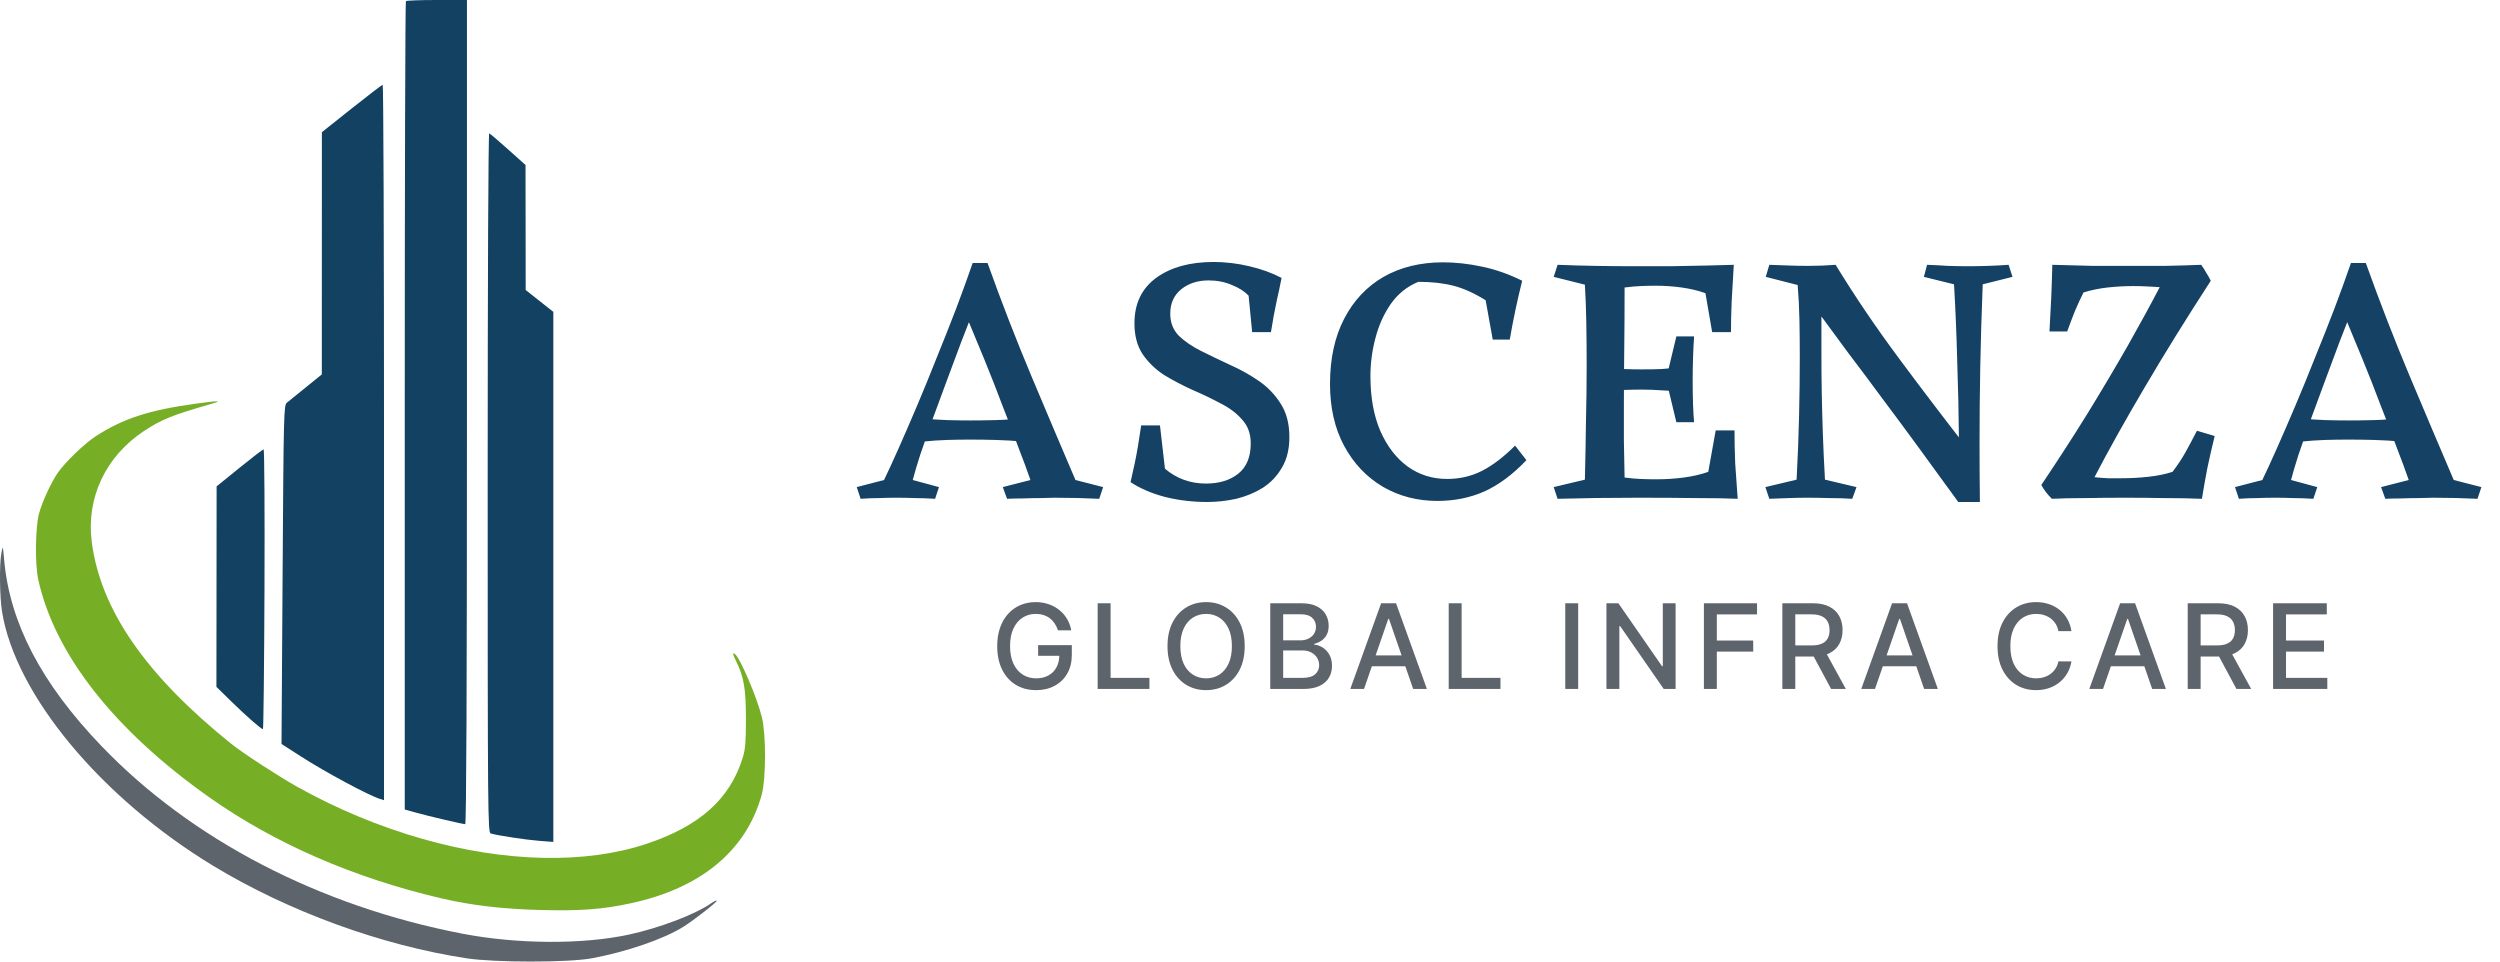 <svg width="208" height="80" viewBox="0 0 208 80" fill="none" xmlns="http://www.w3.org/2000/svg"><path d="M33.675 33.771C33.675 15.303 33.718 0.148 33.77 0.096C33.823 0.043 34.988 0 36.358 0H38.85V34.285C38.85 57.232 38.802 68.57 38.705 68.57C38.499 68.57 35.645 67.901 34.573 67.602L33.675 67.351V33.771Z" fill="#134162"/><path d="M26.781 10.997L29.257 9.027C30.619 7.944 31.782 7.055 31.842 7.051C31.901 7.047 31.95 20.439 31.95 36.81V66.576L31.626 66.476C30.655 66.173 27.075 64.248 24.991 62.907L23.422 61.899L23.512 47.809C23.599 34.203 23.611 33.711 23.875 33.498C24.025 33.378 24.739 32.8 25.461 32.214L26.775 31.15L26.778 21.074L26.781 10.997Z" fill="#134162"/><path d="M40.826 69.344C40.588 69.273 40.575 67.758 40.575 40.157C40.575 23.102 40.628 11.065 40.703 11.093C40.774 11.119 41.483 11.723 42.278 12.434L43.724 13.728L43.731 18.929L43.737 24.13L44.887 25.038L46.037 25.947L46.037 47.998L46.037 70.049L44.851 69.957C43.742 69.87 41.391 69.512 40.826 69.344Z" fill="#134162"/><path d="M18.022 40.466L19.918 38.928C20.962 38.083 21.868 37.388 21.933 37.383C21.998 37.379 22.03 42.615 22.005 49.019C21.98 55.423 21.922 60.663 21.877 60.663C21.726 60.663 20.532 59.619 19.264 58.378L18.006 57.147L18.014 48.807L18.022 40.466Z" fill="#134162"/><path d="M7.943 36.311C10.239 34.818 12.396 34.117 16.357 33.576C18.201 33.324 18.539 33.326 17.646 33.583C14.31 34.545 13.432 34.898 11.968 35.869C8.786 37.977 7.164 41.424 7.633 45.08C8.356 50.715 12.123 56.168 19.25 61.894C20.198 62.656 23.186 64.6 24.741 65.468C28.058 67.319 31.588 68.785 35.184 69.806C42.054 71.757 48.726 71.9 53.797 70.205C58.232 68.722 60.74 66.472 61.8 63.025C62.011 62.34 62.064 61.692 62.062 59.797C62.061 57.321 61.888 56.304 61.252 55.023C60.951 54.415 60.925 54.278 61.135 54.408C61.548 54.664 62.996 58.052 63.392 59.687C63.745 61.147 63.736 64.805 63.376 66.113C62.093 70.782 58.306 73.913 52.426 75.165C50.093 75.662 48.322 75.794 45.041 75.714C41.856 75.637 39.221 75.329 36.693 74.736C29.413 73.031 22.851 70.174 17.431 66.35C9.525 60.772 4.554 54.449 3.184 48.225C2.901 46.94 2.94 43.836 3.253 42.701C3.521 41.728 4.269 40.11 4.805 39.339C5.423 38.452 7.019 36.912 7.943 36.311Z" fill="#76AF25"/><path d="M0.17 50.894C-0.031 49.65 -0.06 46.952 0.117 46.006C0.236 45.371 0.241 45.382 0.346 46.576C0.811 51.829 3.439 56.859 8.444 62.073C15.913 69.854 26.573 75.393 38.49 77.685C43.033 78.558 48.454 78.59 52.291 77.766C54.861 77.213 57.863 76.072 59.163 75.154C59.385 74.997 59.597 74.899 59.633 74.936C59.712 75.014 57.749 76.548 56.849 77.112C55.219 78.134 52.069 79.214 49.2 79.736C47.258 80.089 41.186 80.089 38.85 79.736C31.752 78.663 23.983 75.828 17.718 72.024C8.395 66.363 1.287 57.804 0.17 50.894Z" fill="#5E646C"/><path d="M91.78 40.527L91.456 41.5C90.237 41.441 88.998 41.411 87.739 41.411C87.424 41.411 87.021 41.421 86.53 41.441C86.058 41.441 85.566 41.451 85.055 41.471C84.563 41.471 84.141 41.48 83.787 41.5L83.433 40.527L85.733 39.937C85.478 39.189 85.143 38.285 84.73 37.223C84.337 36.141 83.895 34.981 83.403 33.742C82.931 32.484 82.43 31.206 81.899 29.908C81.368 28.61 80.847 27.351 80.335 26.132C80.394 25.758 80.522 25.276 80.719 24.687C80.935 24.097 81.171 23.536 81.427 23.005C81.682 22.455 81.928 22.081 82.164 21.884C83.324 25.129 84.553 28.295 85.851 31.383C87.149 34.47 88.359 37.321 89.479 39.937L91.78 40.527ZM82.164 21.884C82.026 22.238 81.909 22.563 81.81 22.858C81.712 23.153 81.604 23.517 81.486 23.949C81.368 24.362 81.23 24.923 81.073 25.631C80.758 26.456 80.394 27.39 79.981 28.433C79.588 29.475 79.185 30.556 78.772 31.677C78.359 32.798 77.956 33.89 77.563 34.952C77.189 36.014 76.855 36.977 76.56 37.842C76.284 38.708 76.078 39.406 75.94 39.937L78.123 40.527L77.799 41.5C77.15 41.461 76.589 41.441 76.117 41.441C75.645 41.421 75.144 41.411 74.613 41.411C74.082 41.411 73.581 41.421 73.109 41.441C72.636 41.441 72.135 41.461 71.604 41.5L71.28 40.527L73.551 39.937C73.885 39.248 74.288 38.373 74.76 37.311C75.232 36.249 75.744 35.07 76.294 33.772C76.845 32.474 77.395 31.127 77.946 29.731C78.516 28.334 79.057 26.968 79.568 25.631C80.08 24.274 80.532 23.025 80.925 21.884H82.164ZM85.232 34.775V36.751C84.406 36.672 83.609 36.623 82.843 36.603C82.095 36.584 81.397 36.574 80.748 36.574C80.099 36.574 79.45 36.584 78.802 36.603C78.153 36.623 77.445 36.672 76.678 36.751V34.804C77.445 34.883 78.153 34.932 78.802 34.952C79.45 34.971 80.099 34.981 80.748 34.981C81.397 34.981 82.095 34.971 82.843 34.952C83.609 34.932 84.406 34.873 85.232 34.775ZM100.964 21.796C101.947 21.796 102.94 21.914 103.943 22.15C104.946 22.386 105.841 22.71 106.627 23.123C106.49 23.831 106.362 24.431 106.244 24.923C106.145 25.395 106.057 25.837 105.978 26.25C105.9 26.663 105.821 27.125 105.742 27.636H104.179L103.884 24.598C103.55 24.244 103.088 23.949 102.498 23.713C101.908 23.457 101.259 23.33 100.551 23.33C99.646 23.33 98.889 23.576 98.279 24.067C97.67 24.559 97.365 25.237 97.365 26.102C97.365 26.83 97.601 27.44 98.073 27.931C98.565 28.403 99.184 28.826 99.931 29.2C100.679 29.573 101.475 29.957 102.321 30.35C103.166 30.724 103.963 31.166 104.71 31.677C105.457 32.189 106.067 32.818 106.539 33.565C107.03 34.312 107.276 35.247 107.276 36.367C107.276 37.37 107.07 38.216 106.657 38.904C106.263 39.593 105.732 40.153 105.064 40.586C104.395 40.998 103.658 41.303 102.852 41.5C102.045 41.677 101.239 41.766 100.433 41.766C99.233 41.766 98.073 41.628 96.952 41.352C95.831 41.057 94.868 40.645 94.061 40.114C94.199 39.524 94.317 38.993 94.415 38.521C94.514 38.049 94.602 37.577 94.681 37.105C94.76 36.613 94.848 36.043 94.946 35.394H96.51L96.923 38.993C97.886 39.819 99.027 40.232 100.344 40.232C101.446 40.232 102.34 39.956 103.029 39.406C103.717 38.855 104.061 38.019 104.061 36.898C104.061 36.092 103.825 35.433 103.353 34.922C102.901 34.391 102.301 33.939 101.554 33.565C100.826 33.172 100.049 32.798 99.223 32.444C98.397 32.071 97.611 31.658 96.864 31.206C96.136 30.733 95.536 30.153 95.064 29.465C94.612 28.777 94.386 27.922 94.386 26.899C94.386 25.267 94.986 24.008 96.185 23.123C97.404 22.238 98.997 21.796 100.964 21.796ZM126.645 23.359C126.232 25.011 125.887 26.643 125.612 28.256H124.196L123.606 24.982C122.662 24.392 121.768 23.988 120.922 23.772C120.076 23.556 119.103 23.448 118.002 23.448C117.058 23.841 116.291 24.46 115.701 25.306C115.131 26.132 114.708 27.076 114.433 28.138C114.157 29.18 114.02 30.232 114.02 31.294C114.02 33.064 114.295 34.588 114.846 35.866C115.416 37.144 116.173 38.127 117.117 38.816C118.081 39.504 119.172 39.848 120.391 39.848C121.453 39.848 122.426 39.622 123.311 39.17C124.196 38.717 125.111 38.019 126.055 37.075L126.998 38.285C125.878 39.465 124.717 40.33 123.518 40.881C122.318 41.411 121.011 41.677 119.595 41.677C117.923 41.677 116.409 41.284 115.052 40.497C113.695 39.691 112.624 38.56 111.837 37.105C111.05 35.65 110.657 33.929 110.657 31.943C110.657 29.839 111.05 28.03 111.837 26.515C112.624 25.001 113.715 23.841 115.111 23.035C116.527 22.229 118.179 21.825 120.067 21.825C121.089 21.825 122.161 21.943 123.282 22.179C124.422 22.415 125.543 22.809 126.645 23.359ZM139.974 30.556V32.592C139.286 32.533 138.696 32.493 138.205 32.474C137.733 32.434 137.192 32.415 136.582 32.415C136.11 32.415 135.609 32.425 135.078 32.444C134.567 32.464 133.987 32.493 133.338 32.533V30.616C134.046 30.655 134.645 30.684 135.137 30.704C135.629 30.724 136.11 30.733 136.582 30.733C137.212 30.733 137.762 30.724 138.234 30.704C138.726 30.665 139.306 30.616 139.974 30.556ZM140.948 27.99C140.909 28.58 140.879 29.19 140.859 29.819C140.84 30.448 140.83 31.078 140.83 31.707C140.83 32.356 140.84 32.985 140.859 33.595C140.879 34.204 140.909 34.716 140.948 35.129H139.473L138.765 32.179V30.94L139.473 27.99H140.948ZM144.576 41.5C143.711 41.461 142.57 41.441 141.154 41.441C139.739 41.421 138.126 41.411 136.317 41.411C133.977 41.411 131.735 41.441 129.591 41.5L129.267 40.527L131.863 39.907C131.902 38.314 131.932 36.721 131.951 35.129C131.991 33.536 132.01 31.963 132.01 30.409C132.01 29.17 132 27.99 131.981 26.869C131.961 25.748 131.922 24.687 131.863 23.684L129.267 23.035L129.591 22.032C130.575 22.071 131.607 22.101 132.689 22.12C133.77 22.14 134.842 22.15 135.904 22.15C136.867 22.15 137.9 22.15 139.001 22.15C140.102 22.13 141.125 22.11 142.069 22.091C143.032 22.071 143.76 22.052 144.252 22.032C144.193 23.074 144.134 24.087 144.075 25.07C144.035 26.034 144.016 26.889 144.016 27.636H142.452L141.892 24.392C141.282 24.175 140.623 24.018 139.916 23.92C139.208 23.821 138.48 23.772 137.733 23.772C137.32 23.772 136.897 23.782 136.464 23.802C136.051 23.821 135.619 23.861 135.166 23.92C135.166 25.788 135.157 27.528 135.137 29.141C135.117 30.753 135.107 32.287 135.107 33.742C135.107 34.647 135.107 35.62 135.107 36.663C135.127 37.705 135.147 38.727 135.166 39.73C135.599 39.789 136.032 39.828 136.464 39.848C136.917 39.868 137.359 39.878 137.792 39.878C138.578 39.878 139.345 39.828 140.092 39.73C140.84 39.632 141.518 39.474 142.128 39.258L142.747 35.807H144.311C144.311 36.692 144.33 37.616 144.37 38.58C144.429 39.524 144.497 40.497 144.576 41.5ZM152.722 22.032C154.334 24.667 156.114 27.292 158.061 29.908C160.007 32.523 161.885 34.991 163.695 37.311L163.311 41.766H162.928C161.689 40.055 160.558 38.501 159.536 37.105C158.513 35.709 157.53 34.381 156.586 33.123C155.662 31.864 154.727 30.616 153.784 29.377C152.859 28.118 151.876 26.781 150.834 25.365C150.932 24.637 151.06 24.077 151.217 23.684C151.394 23.271 151.601 22.946 151.837 22.71C152.092 22.474 152.387 22.248 152.722 22.032ZM152.722 22.032L151.571 23.949C151.571 24.755 151.561 25.631 151.542 26.574C151.542 27.518 151.542 28.482 151.542 29.465C151.542 30.586 151.552 31.677 151.571 32.739C151.591 33.782 151.62 34.883 151.66 36.043C151.699 37.203 151.758 38.491 151.837 39.907L154.462 40.527L154.108 41.5C153.518 41.461 152.889 41.441 152.22 41.441C151.571 41.421 150.952 41.411 150.362 41.411C149.831 41.411 149.31 41.421 148.799 41.441C148.287 41.461 147.756 41.48 147.206 41.5L146.881 40.527L149.477 39.907C149.575 38.059 149.644 36.289 149.683 34.598C149.723 32.887 149.742 31.255 149.742 29.701C149.742 28.659 149.733 27.636 149.713 26.633C149.693 25.631 149.644 24.657 149.565 23.713L146.911 23.035L147.206 22.032C147.815 22.052 148.356 22.071 148.828 22.091C149.32 22.11 149.86 22.12 150.45 22.12C151.237 22.12 151.994 22.091 152.722 22.032ZM167.116 22.032L167.441 23.035L164.963 23.654C164.865 26.132 164.796 28.423 164.757 30.527C164.717 32.631 164.698 34.775 164.698 36.957C164.698 38.472 164.707 40.074 164.727 41.766H163.193L162.928 40.527C162.947 39.878 162.957 39.268 162.957 38.698C162.977 38.108 162.987 37.488 162.987 36.839C162.967 34.519 162.918 32.238 162.839 29.996C162.78 27.754 162.692 25.64 162.574 23.654L160.066 23.035L160.332 22.032C160.942 22.052 161.512 22.081 162.043 22.12C162.574 22.14 163.144 22.15 163.754 22.15C164.324 22.15 164.894 22.14 165.464 22.12C166.035 22.101 166.585 22.071 167.116 22.032ZM170.722 41.5C170.368 41.166 170.073 40.782 169.837 40.35C171.174 38.364 172.452 36.387 173.672 34.421C174.891 32.434 176.012 30.547 177.034 28.757C178.057 26.948 178.942 25.326 179.689 23.89C179.355 23.87 179.001 23.851 178.627 23.831C178.253 23.811 177.87 23.802 177.477 23.802C176.769 23.802 176.061 23.841 175.353 23.92C174.645 23.998 173.976 24.136 173.347 24.333C173.091 24.844 172.856 25.355 172.639 25.866C172.443 26.358 172.226 26.928 171.99 27.577H170.515C170.574 26.574 170.624 25.631 170.663 24.746C170.702 23.841 170.732 22.936 170.751 22.032C172.069 22.071 173.2 22.101 174.144 22.12C175.107 22.12 176.1 22.12 177.123 22.12C178.145 22.12 179.158 22.12 180.161 22.12C181.164 22.101 182.157 22.071 183.14 22.032C183.298 22.248 183.435 22.465 183.553 22.681C183.691 22.897 183.819 23.123 183.937 23.359C181.872 26.545 180.043 29.495 178.45 32.208C176.857 34.903 175.461 37.4 174.262 39.701C174.616 39.74 174.979 39.77 175.353 39.789C175.746 39.789 176.149 39.789 176.562 39.789C177.27 39.789 177.988 39.75 178.716 39.671C179.463 39.593 180.141 39.455 180.751 39.258C181.144 38.747 181.498 38.216 181.813 37.665C182.127 37.095 182.452 36.486 182.786 35.837L184.261 36.279C184.025 37.243 183.819 38.147 183.642 38.993C183.484 39.819 183.337 40.654 183.199 41.5C182.236 41.461 181.203 41.441 180.102 41.441C179.001 41.421 177.9 41.411 176.798 41.411C175.638 41.411 174.527 41.421 173.465 41.441C172.403 41.441 171.489 41.461 170.722 41.5ZM206.453 40.527L206.128 41.5C204.909 41.441 203.67 41.411 202.412 41.411C202.097 41.411 201.694 41.421 201.202 41.441C200.73 41.441 200.239 41.451 199.728 41.471C199.236 41.471 198.813 41.48 198.459 41.5L198.105 40.527L200.406 39.937C200.15 39.189 199.816 38.285 199.403 37.223C199.01 36.141 198.567 34.981 198.076 33.742C197.604 32.484 197.102 31.206 196.571 29.908C196.04 28.61 195.519 27.351 195.008 26.132C195.067 25.758 195.195 25.276 195.391 24.687C195.608 24.097 195.844 23.536 196.099 23.005C196.355 22.455 196.601 22.081 196.837 21.884C197.997 25.129 199.226 28.295 200.524 31.383C201.822 34.47 203.031 37.321 204.152 39.937L206.453 40.527ZM196.837 21.884C196.699 22.238 196.581 22.563 196.483 22.858C196.385 23.153 196.276 23.517 196.158 23.949C196.04 24.362 195.903 24.923 195.745 25.631C195.431 26.456 195.067 27.39 194.654 28.433C194.261 29.475 193.858 30.556 193.445 31.677C193.032 32.798 192.629 33.89 192.235 34.952C191.862 36.014 191.527 36.977 191.232 37.842C190.957 38.708 190.751 39.406 190.613 39.937L192.796 40.527L192.471 41.5C191.822 41.461 191.262 41.441 190.79 41.441C190.318 41.421 189.816 41.411 189.286 41.411C188.755 41.411 188.253 41.421 187.781 41.441C187.309 41.441 186.808 41.461 186.277 41.5L185.952 40.527L188.224 39.937C188.558 39.248 188.961 38.373 189.433 37.311C189.905 36.249 190.416 35.07 190.967 33.772C191.517 32.474 192.068 31.127 192.619 29.731C193.189 28.334 193.73 26.968 194.241 25.631C194.752 24.274 195.205 23.025 195.598 21.884H196.837ZM199.905 34.775V36.751C199.079 36.672 198.282 36.623 197.515 36.603C196.768 36.584 196.07 36.574 195.421 36.574C194.772 36.574 194.123 36.584 193.474 36.603C192.825 36.623 192.117 36.672 191.35 36.751V34.804C192.117 34.883 192.825 34.932 193.474 34.952C194.123 34.971 194.772 34.981 195.421 34.981C196.07 34.981 196.768 34.971 197.515 34.952C198.282 34.932 199.079 34.873 199.905 34.775Z" fill="#154164"/><path d="M88.023 52.445C87.956 52.234 87.865 52.044 87.752 51.877C87.64 51.708 87.507 51.564 87.351 51.446C87.196 51.325 87.018 51.233 86.819 51.171C86.621 51.108 86.404 51.077 86.168 51.077C85.766 51.077 85.404 51.18 85.081 51.386C84.759 51.593 84.504 51.896 84.316 52.295C84.13 52.692 84.037 53.178 84.037 53.754C84.037 54.332 84.131 54.82 84.319 55.219C84.507 55.619 84.765 55.922 85.092 56.128C85.419 56.335 85.792 56.438 86.209 56.438C86.597 56.438 86.935 56.359 87.222 56.201C87.513 56.043 87.737 55.821 87.894 55.533C88.055 55.243 88.135 54.901 88.135 54.509L88.413 54.562H86.373V53.674H89.175V54.485C89.175 55.084 89.048 55.604 88.793 56.045C88.54 56.483 88.189 56.822 87.741 57.061C87.296 57.3 86.785 57.42 86.209 57.42C85.564 57.42 84.998 57.271 84.51 56.974C84.025 56.677 83.647 56.256 83.376 55.71C83.104 55.163 82.968 54.513 82.968 53.761C82.968 53.192 83.047 52.682 83.205 52.229C83.363 51.776 83.584 51.392 83.87 51.077C84.158 50.759 84.495 50.516 84.883 50.349C85.273 50.18 85.699 50.095 86.161 50.095C86.546 50.095 86.904 50.152 87.236 50.266C87.571 50.379 87.868 50.541 88.128 50.749C88.39 50.958 88.607 51.207 88.779 51.494C88.95 51.78 89.067 52.097 89.127 52.445H88.023ZM91.325 57.322V50.192H92.401V56.396H95.632V57.322H91.325ZM103.559 53.757C103.559 54.519 103.42 55.173 103.141 55.721C102.863 56.266 102.481 56.686 101.996 56.981C101.513 57.273 100.964 57.42 100.349 57.42C99.732 57.42 99.181 57.273 98.696 56.981C98.213 56.686 97.832 56.265 97.554 55.717C97.275 55.17 97.136 54.516 97.136 53.757C97.136 52.996 97.275 52.343 97.554 51.797C97.832 51.249 98.213 50.83 98.696 50.537C99.181 50.242 99.732 50.095 100.349 50.095C100.964 50.095 101.513 50.242 101.996 50.537C102.481 50.83 102.863 51.249 103.141 51.797C103.42 52.343 103.559 52.996 103.559 53.757ZM102.494 53.757C102.494 53.177 102.4 52.688 102.212 52.292C102.026 51.892 101.771 51.591 101.446 51.386C101.123 51.18 100.758 51.077 100.349 51.077C99.939 51.077 99.572 51.18 99.249 51.386C98.927 51.591 98.671 51.892 98.483 52.292C98.298 52.688 98.205 53.177 98.205 53.757C98.205 54.337 98.298 54.827 98.483 55.227C98.671 55.623 98.927 55.925 99.249 56.132C99.572 56.336 99.939 56.438 100.349 56.438C100.758 56.438 101.123 56.336 101.446 56.132C101.771 55.925 102.026 55.623 102.212 55.227C102.4 54.827 102.494 54.337 102.494 53.757ZM105.685 57.322V50.192H108.296C108.802 50.192 109.221 50.276 109.552 50.443C109.884 50.608 110.133 50.832 110.297 51.115C110.462 51.396 110.545 51.713 110.545 52.065C110.545 52.362 110.49 52.613 110.381 52.817C110.272 53.019 110.126 53.182 109.942 53.305C109.761 53.425 109.562 53.514 109.344 53.569V53.639C109.58 53.651 109.811 53.727 110.036 53.869C110.264 54.008 110.452 54.206 110.6 54.464C110.749 54.722 110.823 55.035 110.823 55.404C110.823 55.768 110.737 56.096 110.566 56.386C110.396 56.674 110.134 56.902 109.779 57.072C109.424 57.239 108.97 57.322 108.418 57.322H105.685ZM106.76 56.4H108.313C108.828 56.4 109.197 56.3 109.42 56.1C109.643 55.901 109.754 55.651 109.754 55.352C109.754 55.127 109.698 54.92 109.584 54.732C109.47 54.544 109.308 54.394 109.096 54.283C108.888 54.172 108.639 54.116 108.351 54.116H106.76V56.4ZM106.76 53.277H108.202C108.443 53.277 108.66 53.23 108.853 53.138C109.048 53.045 109.202 52.915 109.316 52.748C109.432 52.578 109.49 52.379 109.49 52.149C109.49 51.854 109.387 51.607 109.18 51.407C108.973 51.208 108.657 51.108 108.23 51.108H106.76V53.277ZM113.486 57.322H112.344L114.91 50.192H116.152L118.718 57.322H117.576L115.561 51.487H115.505L113.486 57.322ZM113.677 54.53H117.381V55.435H113.677V54.53ZM120.532 57.322V50.192H121.608V56.396H124.839V57.322H120.532ZM131.305 50.192V57.322H130.229V50.192H131.305ZM139.41 50.192V57.322H138.422L134.797 52.093H134.731V57.322H133.656V50.192H134.651L138.279 55.428H138.345V50.192H139.41ZM141.764 57.322V50.192H146.185V51.118H142.84V53.291H145.868V54.213H142.84V57.322H141.764ZM148.292 57.322V50.192H150.834C151.386 50.192 151.845 50.288 152.209 50.478C152.576 50.668 152.85 50.932 153.031 51.268C153.212 51.602 153.302 51.989 153.302 52.427C153.302 52.864 153.211 53.248 153.027 53.58C152.846 53.909 152.572 54.166 152.206 54.349C151.841 54.532 151.383 54.624 150.83 54.624H148.905V53.698H150.733C151.081 53.698 151.364 53.648 151.582 53.548C151.803 53.449 151.964 53.304 152.066 53.113C152.168 52.923 152.219 52.694 152.219 52.427C152.219 52.158 152.167 51.925 152.063 51.728C151.961 51.53 151.799 51.38 151.579 51.275C151.361 51.168 151.074 51.115 150.719 51.115H149.368V57.322H148.292ZM151.812 54.105L153.574 57.322H152.348L150.622 54.105H151.812ZM155.998 57.322H154.856L157.422 50.192H158.665L161.23 57.322H160.088L158.073 51.487H158.017L155.998 57.322ZM156.189 54.53H159.893V55.435H156.189V54.53ZM172.345 52.511H171.259C171.217 52.279 171.139 52.075 171.025 51.898C170.912 51.722 170.772 51.572 170.608 51.449C170.443 51.326 170.258 51.233 170.054 51.171C169.852 51.108 169.638 51.077 169.41 51.077C168.999 51.077 168.631 51.18 168.306 51.386C167.984 51.593 167.729 51.896 167.541 52.295C167.355 52.694 167.262 53.182 167.262 53.757C167.262 54.337 167.355 54.827 167.541 55.227C167.729 55.626 167.985 55.927 168.31 56.132C168.635 56.336 169 56.438 169.407 56.438C169.632 56.438 169.845 56.408 170.047 56.347C170.251 56.285 170.436 56.193 170.601 56.072C170.765 55.952 170.905 55.804 171.018 55.63C171.135 55.454 171.215 55.252 171.259 55.025L172.345 55.028C172.287 55.379 172.174 55.701 172.007 55.996C171.842 56.288 171.63 56.541 171.37 56.755C171.112 56.966 170.818 57.13 170.486 57.246C170.154 57.362 169.792 57.42 169.4 57.42C168.782 57.42 168.232 57.273 167.749 56.981C167.267 56.686 166.886 56.265 166.608 55.717C166.331 55.17 166.193 54.516 166.193 53.757C166.193 52.996 166.333 52.343 166.611 51.797C166.89 51.249 167.27 50.83 167.753 50.537C168.236 50.242 168.785 50.095 169.4 50.095C169.778 50.095 170.131 50.149 170.458 50.258C170.788 50.365 171.083 50.523 171.346 50.732C171.608 50.938 171.825 51.191 171.997 51.491C172.168 51.788 172.285 52.128 172.345 52.511ZM174.971 57.322H173.829L176.395 50.192H177.638L180.203 57.322H179.061L177.046 51.487H176.99L174.971 57.322ZM175.162 54.53H178.867V55.435H175.162V54.53ZM182.017 57.322V50.192H184.559C185.111 50.192 185.569 50.288 185.934 50.478C186.301 50.668 186.574 50.932 186.755 51.268C186.937 51.602 187.027 51.989 187.027 52.427C187.027 52.864 186.935 53.248 186.752 53.58C186.571 53.909 186.297 54.166 185.93 54.349C185.566 54.532 185.108 54.624 184.555 54.624H182.63V53.698H184.458C184.806 53.698 185.089 53.648 185.307 53.548C185.528 53.449 185.689 53.304 185.791 53.113C185.893 52.923 185.944 52.694 185.944 52.427C185.944 52.158 185.892 51.925 185.788 51.728C185.686 51.53 185.524 51.38 185.304 51.275C185.086 51.168 184.799 51.115 184.444 51.115H183.093V57.322H182.017ZM185.537 54.105L187.299 57.322H186.073L184.346 54.105H185.537ZM189.12 57.322V50.192H193.59V51.118H190.196V53.291H193.357V54.213H190.196V56.396H193.632V57.322H189.12Z" fill="#5E646C"/></svg>